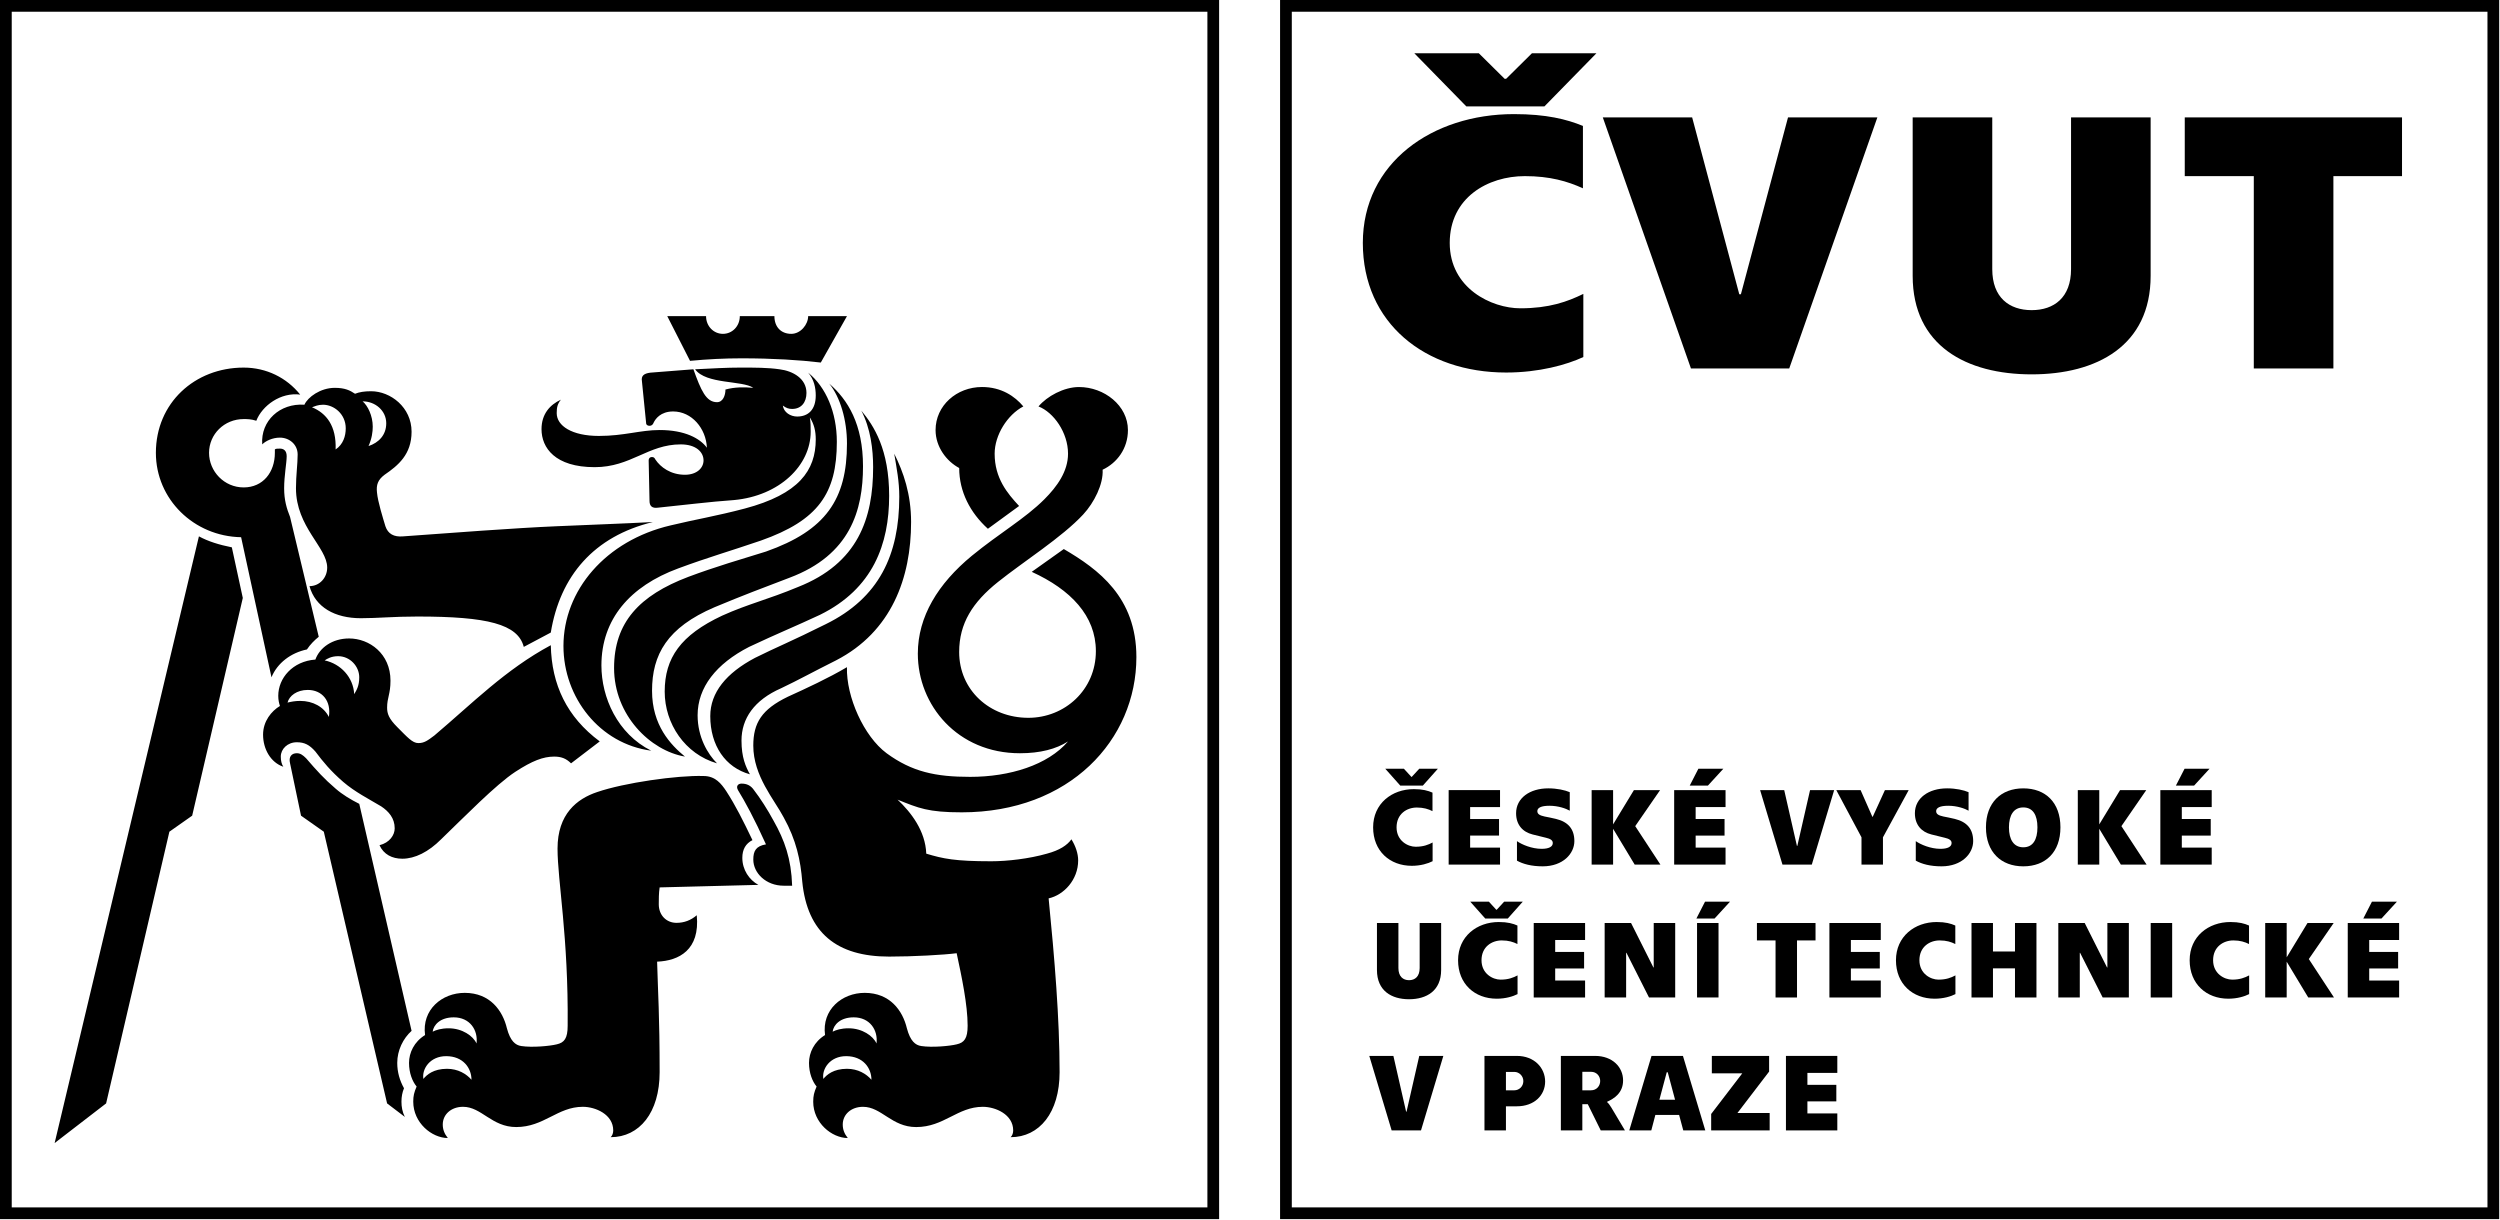 <?xml version="1.0" encoding="UTF-8" standalone="no"?> <svg xmlns="http://www.w3.org/2000/svg" xmlns:xlink="http://www.w3.org/1999/xlink" xmlns:serif="http://www.serif.com/" width="100%" height="100%" viewBox="0 0 1211 591" version="1.1" xml:space="preserve" style="fill-rule:evenodd;clip-rule:evenodd;stroke-linejoin:round;stroke-miterlimit:2;"><g><g><path d="M1210.61,590.542l-590.542,-0l-0,-590.542l590.542,0l-0,590.542Zm-584.863,-5.68l579.183,0l0,-579.179l-579.183,0l0,579.179Z" style="fill-rule:nonzero;"></path><path d="M1091.74,85.317l-0,93.171l38.558,-0l0,-93.171l33.242,-0l-0,-28.434l-105.242,0l0,28.434l33.442,-0Zm-126.688,-28.434l-38.554,0l0,76.717c0,33.975 26.163,47.742 57.633,47.742c31.484,-0 57.638,-13.771 57.638,-47.742l-0,-76.717l-38.554,0l-0,73.496c-0,13.771 -8.259,19.854 -19.084,19.854c-10.816,0 -19.079,-6.079 -19.079,-19.854l0,-73.496Zm-145.954,121.605l47.604,-0l42.688,-121.605l-43.279,0l-22.821,85.659l-0.784,-0l-22.825,-85.659l-43.279,0l42.696,121.605Zm-158.942,-60.8c0,38.804 30.092,62.766 69.434,62.766c15.937,0 29.312,-3.754 37.379,-7.508l-0,-30.583c-7.671,3.758 -16.529,6.979 -30.492,6.979c-13.962,-0 -34.225,-9.663 -34.225,-31.654c0,-21.996 18.492,-32.371 36.388,-32.371c12.2,-0 20.658,2.508 28.133,5.9l-0,-30.217c-7.871,-3.221 -17.704,-5.725 -33.442,-5.725c-39.533,0 -73.175,23.604 -73.175,62.413" style="fill-rule:nonzero;"></path></g><path d="M685.096,25.8l25.179,25.729l37.854,0l25.179,-25.729l-31.237,0l-12.496,12.363l-0.742,-0l-12.491,-12.363l-31.246,0Z" style="fill-rule:nonzero;"></path><g><path d="M590.542,590.542l-590.542,-0l0,-590.542l590.542,0l-0,590.542Zm-584.859,-5.68l579.18,0l-0.001,-579.179l-579.179,0l0,579.179Z" style="fill-rule:nonzero;"></path></g><g><path d="M96.358,259.813c4.5,2.454 9.809,4.091 15.942,5.316l5.313,24.525l-24.526,105.459l-11.037,7.766l-30.65,131.613l-24.938,19.208l69.896,-293.887Zm20.438,0.412c-22.892,-0.412 -41.288,-18.396 -41.288,-40.875c0,-24.117 18.809,-41.287 42.513,-41.287c11.037,-0 20.846,4.904 27.387,13.079c-9.4,-1.225 -18.391,5.316 -21.254,12.675c-2.45,-0.817 -4.5,-0.817 -6.133,-0.817c-9.4,0 -16.759,7.358 -16.759,16.35c0,8.992 7.359,16.758 16.759,16.758c9.4,0 15.125,-7.362 15.125,-16.758l-0,-1.637c0.412,-0.409 1.225,-0.409 2.45,-0.409c1.637,0 3.271,0.821 3.271,3.679c-0,3.271 -1.23,9.4 -1.23,15.534c0,5.725 1.23,9.808 2.867,13.896l13.896,58.041c-2.046,1.634 -4.088,3.675 -5.725,6.134c-7.771,1.637 -14.308,6.537 -17.171,13.487l-14.708,-67.85Zm85.429,38.421c-11.854,-0 -19.212,0.817 -27.387,0.817c-12.671,-0 -22.071,-5.317 -24.93,-15.534c4.909,0 8.584,-4.087 8.584,-8.991c-0,-9.809 -15.125,-19.617 -15.125,-38.425c-0,-6.134 0.816,-11.85 0.816,-16.35c0,-4.905 -4.083,-8.175 -8.583,-8.175c-3.675,-0 -6.946,1.637 -8.579,3.27c-0.821,-11.445 8.579,-20.029 20.433,-19.212c1.634,-3.679 7.767,-8.175 14.717,-8.175c4.904,-0 7.362,1.229 9.808,2.867c2.046,-0.817 4.5,-1.225 7.767,-1.225c9.404,-0 19.621,7.766 19.621,19.616c-0,11.038 -6.542,16.35 -13.08,20.846c-3.27,2.45 -4.087,4.904 -3.675,8.583c0.405,4.5 2.859,12.267 4.08,16.35c1.229,3.68 4.091,5.313 8.587,4.905c22.479,-1.638 54.775,-4.084 74.392,-4.905c18.392,-0.816 31.471,-1.225 46.596,-2.041c-28.613,6.946 -44.963,26.158 -49.463,53.546l-13.079,6.945c-2.858,-11.037 -17.575,-14.712 -51.5,-14.712Zm-18.392,110.775c4.905,-1.229 7.359,-4.908 7.359,-8.175c-0,-4.908 -2.863,-8.179 -6.538,-10.638c-6.133,-3.675 -12.675,-6.945 -18.391,-11.85c-6.134,-5.308 -9.809,-9.808 -13.492,-14.712c-2.863,-3.271 -5.317,-4.5 -8.992,-4.5c-4.5,-0 -7.766,3.267 -7.766,6.95c-0,2.046 0.412,3.679 1.225,4.908c-6.134,-2.046 -9.809,-8.591 -9.809,-15.537c0,-6.534 4.088,-11.442 8.175,-13.892c-0.408,-1.229 -0.816,-2.867 -0.816,-4.908c-0,-8.588 6.95,-16.763 17.983,-17.575c2.046,-5.725 8.171,-10.221 16.35,-10.221c9.808,-0 20.029,7.358 20.029,20.437c0,6.538 -1.637,8.171 -1.637,13.079c-0,2.867 0.816,5.309 4.908,9.405c4.904,4.908 7.354,7.762 10.217,7.762c2.862,0 4.495,-1.225 7.766,-3.679c18.392,-15.533 34.334,-31.879 56.4,-43.737c0.413,19.208 7.767,34.745 23.709,46.6l-13.9,10.625c-2.446,-2.45 -4.905,-3.267 -8.175,-3.267c-5.313,-0 -10.621,2.046 -18.801,7.358c-9.399,6.138 -24.933,22.075 -35.966,32.7c-6.133,6.138 -12.675,9.409 -18.809,9.409c-4.904,-0.005 -8.987,-2.055 -11.029,-6.542Zm-34.75,-75.217c-5.308,0 -8.987,2.867 -9.808,6.134c1.633,-0.413 3.679,-0.817 6.133,-0.817c6.134,-0 11.446,2.867 13.896,7.767c1.225,-7.771 -3.266,-13.084 -10.221,-13.084Zm38.425,200.283l-30.654,-131.612l-11.037,-7.767l-5.309,-25.346c-0.816,-3.266 0.817,-4.9 3.271,-4.9c1.634,0 2.863,0.817 4.5,2.45c5.309,6.138 8.584,9.809 14.304,14.713c3.271,2.867 7.359,5.312 11.446,7.362l25.342,109.955c-4.088,3.675 -6.946,9.4 -6.946,15.529c0,4.5 1.221,8.587 3.271,12.266c-0.821,2.038 -1.229,4.08 -1.229,6.534c-0,2.454 0.408,4.908 1.637,7.358l-8.596,-6.542Zm-20.029,-326.991c0,-6.946 -5.721,-11.446 -11.033,-11.446c-2.454,-0 -4.092,0.821 -5.317,1.229c6.95,2.863 11.859,8.992 11.446,20.433c3.683,-2.45 4.904,-6.537 4.904,-10.216Zm6.542,120.579c-0,-5.313 -4.496,-10.217 -10.221,-10.217c-3.271,0 -5.308,1.225 -6.537,2.042c7.766,1.637 13.9,8.175 14.308,16.35c1.225,-2.046 2.45,-4.088 2.45,-8.175Zm13.079,-123.029c0,-6.134 -5.312,-10.634 -11.446,-10.634c2.454,2.046 4.909,6.95 4.909,12.267c-0,2.45 -0.413,5.721 -2.046,9.4c4.904,-1.637 8.583,-5.317 8.583,-11.033Zm13.079,328.625c0,-2.863 0.413,-4.496 1.634,-7.359c-2.046,-2.45 -3.68,-6.537 -3.68,-11.445c0,-4.909 2.455,-10.213 7.767,-13.488c-1.637,-12.258 8.175,-20.437 19.213,-20.437c12.258,-0 18.391,8.591 20.433,17.171c1.637,6.137 4.092,8.175 6.95,8.583c5.317,0.821 13.896,-0 17.171,-0.813c3.675,-0.82 5.308,-2.866 5.308,-8.995c0.413,-42.917 -4.904,-70.305 -4.904,-85.834c-0,-16.758 9.404,-24.116 19.212,-27.387c13.084,-4.496 38.834,-8.175 51.505,-7.767c5.716,-0 8.583,3.683 11.029,7.362c4.5,6.946 8.175,14.305 12.675,23.7c-3.275,1.642 -4.909,4.5 -4.909,8.592c0,5.717 3.271,10.625 7.767,13.079l-47.829,1.225c-0.413,2.867 -0.413,5.725 -0.413,8.175c0,5.313 3.684,8.996 8.592,8.996c3.679,0 6.95,-1.229 9.808,-3.683c1.638,16.762 -8.587,22.071 -19.204,22.479c0.409,15.125 1.221,26.162 1.221,53.554c0,19.617 -9.808,31.471 -23.704,31.471c0.817,-0.813 1.225,-2.042 1.225,-3.267c-0,-7.766 -8.588,-11.445 -14.717,-11.445c-12.266,-0 -18.804,9.808 -32.291,9.808c-11.855,-0 -16.759,-9.808 -25.755,-9.808c-5.72,-0 -9.812,3.679 -9.812,8.583c-0,2.454 0.821,4.496 2.454,6.542c-7.754,-0.013 -16.746,-7.371 -16.746,-17.592Zm15.942,-22.071c-7.763,0 -11.85,6.129 -11.033,11.033c1.637,-2.037 4.908,-4.908 11.445,-4.908c5.317,0 9.4,2.458 11.859,5.313c-0.004,-5.717 -4.096,-11.438 -12.271,-11.438Zm3.679,-18.8c-6.537,0 -9.808,3.679 -10.221,6.946c1.634,-0.817 4.092,-1.638 7.767,-1.638c6.537,0 11.85,3.675 13.483,7.359c0.825,-6.538 -3.262,-12.667 -11.029,-12.667Zm53.138,-179.85c-0,-26.979 20.437,-51.096 51.912,-58.45c11.854,-2.862 22.071,-4.5 35.967,-8.175c26.162,-6.946 34.337,-18.392 34.337,-33.517c0,-4.087 -0.821,-7.358 -2.862,-10.629c0.404,2.454 0.404,4.5 0.404,6.946c-0,16.35 -15.121,31.067 -37.192,33.108c-11.858,0.817 -24.529,2.455 -36.787,3.68c-2.867,0.408 -4.088,-0.821 -4.088,-3.271l-0.412,-19.617c-0,-0.821 0.412,-1.637 1.637,-1.637c0.821,-0 1.229,0.404 1.638,1.225c2.454,3.679 7.362,7.358 14.308,7.358c5.721,-0 8.996,-3.271 8.996,-6.946c-0,-4.092 -3.688,-7.767 -11.038,-7.767c-15.941,0 -24.116,11.034 -41.695,11.034c-19.209,-0 -25.75,-9.4 -25.75,-18.396c-0,-7.358 4.087,-11.854 9.4,-14.304c-1.638,2.041 -2.042,3.675 -2.042,6.537c-0,6.129 7.358,11.038 20.433,11.038c12.267,-0 20.034,-2.863 29.429,-2.863c12.263,0 19.621,4.084 22.892,8.584c-0.412,-9.4 -7.358,-17.58 -16.35,-17.58c-6.133,0 -8.587,3.68 -9.4,5.317c-0.412,1.221 -1.229,1.633 -2.046,1.633c-0.816,0 -1.633,-0.412 -1.633,-1.22l-2.05,-20.442c-0.404,-2.45 0.821,-3.675 4.092,-4.083l20.845,-1.634c3.68,10.217 6.13,15.938 11.442,15.938c2.863,-0 4.088,-3.271 4.088,-6.129c4.5,-1.225 8.991,-1.225 13.483,-0.821c-5.308,-3.675 -22.888,-1.634 -28.2,-8.988c8.579,-0.412 15.121,-0.821 22.071,-0.821c6.95,0 13.083,0 18.804,0.821c6.537,0.813 13.079,4.496 13.079,11.446c0,4.496 -2.45,7.763 -6.946,7.763c-1.637,-0 -2.866,-0.413 -4.496,-1.634c0.409,3.267 3.675,5.317 6.946,5.317c5.313,-0 8.996,-3.271 8.996,-10.221c0,-3.683 -0.821,-7.762 -3.683,-11.033c8.591,6.946 13.896,19.208 13.896,33.512c-0,24.938 -8.988,38.017 -36.788,47.825c-14.304,4.909 -25.746,8.175 -40.05,13.492c-23.3,8.579 -37.2,24.521 -37.2,47c0,15.533 7.767,33.108 24.117,41.283c-24.929,-3.262 -42.504,-25.746 -42.504,-50.679Zm24.525,10.625c-0,-22.067 12.262,-35.15 35.97,-44.146c13.08,-4.904 25.755,-8.579 37.605,-12.254c29.025,-10.221 39.237,-25.346 39.237,-52.321c0,-11.446 -3.267,-22.483 -8.583,-29.021c8.987,7.767 16.35,19.617 16.35,40.054c-0,21.255 -6.134,42.921 -35.563,53.955c-13.9,5.316 -21.662,8.175 -36.375,14.304c-22.887,9.812 -30.25,22.892 -30.25,40.466c0,16.755 8.996,26.159 15.942,31.88c-16.758,-2.859 -34.333,-20.029 -34.333,-42.917Zm24.52,11.446c0,-16.35 7.767,-27.384 27.796,-36.784c12.671,-5.725 22.075,-7.766 36.788,-13.9c29.021,-11.445 36.379,-33.108 36.379,-58.041c-0,-8.588 -1.229,-18.804 -5.729,-27.388c6.137,7.359 13.491,18.8 13.491,41.284c0,23.3 -7.762,44.966 -33.52,57.633c-12.259,5.725 -20.438,8.992 -34.33,15.533c-15.941,8.179 -24.933,19.621 -24.933,33.104c0,10.638 4.908,18.813 9.4,23.3c-15.529,-4.487 -25.342,-19.204 -25.342,-34.741Zm37.2,-161.45c-8.175,-0 -16.35,0.412 -24.933,1.225l-11.033,-21.663l18.8,0c-0,4.904 3.679,8.584 8.175,8.584c4.496,-0 8.175,-3.68 8.175,-8.584l16.758,0c0,5.309 3.271,8.584 8.175,8.584c4.496,-0 8.175,-4.496 8.175,-8.584l18.804,0l-12.675,22.484c-10.216,-1.23 -23.3,-2.046 -38.421,-2.046Zm-15.125,173.304c0,-11.442 7.763,-20.846 21.663,-28.204c9.808,-4.904 17.983,-8.175 34.337,-16.354c25.746,-12.667 35.555,-33.509 35.555,-61.717c-0,-7.358 -1.225,-13.492 -2.455,-20.842c4.5,8.988 8.175,19.617 8.175,33.104c0,26.975 -9.4,53.134 -36.375,67.034c-11.441,5.721 -17.979,9.404 -26.566,13.483c-13.084,5.725 -19.209,14.713 -19.209,25.346c0,8.175 2.038,12.671 4.084,16.35c-11.85,-3.263 -19.209,-13.892 -19.209,-28.2Zm20.842,69.492c-0,-4.088 1.229,-6.542 6.137,-7.359c-5.725,-12.671 -10.22,-20.846 -13.487,-26.162c-1.225,-2.042 0,-3.267 1.637,-3.267c2.45,0 4.496,0.817 6.13,3.267c2.862,3.683 6.541,9.4 9.4,14.712c5.316,9.4 8.587,18.4 8.996,31.479l-4.088,0c-8.587,0 -14.725,-6.133 -14.725,-12.67Zm29.025,117.304c0,-2.863 0.408,-4.496 1.638,-7.359c-2.042,-2.45 -3.68,-6.537 -3.68,-11.445c0,-4.909 2.45,-10.213 7.767,-13.488c-1.642,-12.258 8.175,-20.437 19.204,-20.437c12.267,-0 18.396,8.591 20.442,17.17c1.633,6.138 4.083,8.175 6.946,8.584c5.312,0.821 13.896,-0 17.166,-0.813c3.684,-0.821 5.313,-2.866 5.313,-8.996c-0,-10.216 -2.863,-23.704 -5.313,-35.15c-6.133,0.813 -21.258,1.638 -32.7,1.638c-25.345,-0 -39.65,-11.446 -42.1,-36.379c-0.82,-10.217 -2.866,-20.034 -8.995,-31.063c-4.496,-8.587 -14.717,-20.033 -14.717,-34.746c-0,-11.033 4.087,-17.575 16.758,-23.7c8.992,-4.091 19.621,-8.995 28.613,-14.312c-0.409,14.312 8.175,33.521 19.212,41.696c12.254,8.987 23.7,11.441 40.463,11.441c19.208,0 37.604,-5.725 47.416,-17.166c-5.72,3.675 -13.491,5.725 -23.3,5.725c-30.245,-0 -49.458,-23.3 -49.458,-48.234c0,-17.983 9.808,-33.929 26.158,-47.412c13.484,-11.038 25.755,-17.983 35.155,-27.388c6.129,-6.129 11.445,-13.487 11.445,-22.066c0,-10.221 -6.95,-20.034 -14.304,-22.892c4.079,-4.904 12.254,-9.4 19.617,-9.4c12.258,0 23.704,8.992 23.704,20.846c0,8.987 -5.312,15.937 -12.258,19.208c0.408,6.95 -4.092,15.938 -9.404,21.667c-10.217,11.033 -29.021,22.887 -41.28,32.7c-12.266,9.808 -18.808,20.029 -18.808,33.925c0,18.392 14.717,31.879 33.521,31.879c17.571,0 32.7,-13.487 32.7,-32.292c-0,-17.162 -12.263,-29.837 -31.063,-38.416l15.53,-11.038c16.758,9.809 35.158,23.296 35.158,52.321c-0,40.054 -32.292,75.213 -84.613,75.213c-16.354,-0 -20.85,-2.046 -31.066,-6.138c6.537,6.138 13.483,15.125 13.896,26.154c8.175,2.463 13.9,3.688 31.475,3.688c7.77,-0 18.395,-1.225 26.979,-3.688c6.133,-1.633 9.808,-4.079 11.858,-6.946c2.042,3.271 3.267,6.946 3.267,10.221c-0,9.4 -6.95,16.754 -14.309,18.392c2.867,29.021 5.313,58.042 5.313,84.204c-0,19.617 -9.808,31.471 -23.704,31.471c0.816,-0.813 1.225,-2.042 1.225,-3.267c-0,-7.766 -8.584,-11.446 -14.717,-11.446c-12.254,0 -18.8,9.809 -32.283,9.809c-11.859,-0 -16.763,-9.808 -25.754,-9.808c-5.73,-0 -9.809,3.679 -9.809,8.583c0,2.454 0.809,4.496 2.446,6.542c-7.758,-0.013 -16.75,-7.371 -16.75,-17.592Zm15.942,-22.071c-7.767,0 -11.859,6.129 -11.038,11.033c1.642,-2.037 4.909,-4.908 11.446,-4.908c5.313,0 9.404,2.458 11.854,5.313c0,-5.717 -4.087,-11.438 -12.262,-11.438Zm3.675,-18.8c-6.534,0 -9.809,3.679 -10.213,6.946c1.634,-0.817 4.084,-1.638 7.763,-1.638c6.537,0 11.858,3.675 13.487,7.359c0.817,-6.538 -3.271,-12.667 -11.037,-12.667Zm51.096,-266.092c-6.13,-3.271 -11.446,-10.216 -11.446,-18.391c-0,-11.855 10.221,-20.846 22.483,-20.846c9.4,-0 15.942,4.496 20.029,9.4c-7.762,4.083 -13.896,13.896 -13.896,22.891c0,11.85 6.134,19.209 11.85,25.338l-15.12,11.037c-8.588,-7.77 -13.9,-17.987 -13.9,-29.429Z" style="fill-rule:nonzero;"></path></g><g><path d="M665.142,400.771c-0,-11.517 9.075,-18.517 19.733,-18.517c4.246,0 6.896,0.746 9.021,1.696l-0,8.967c-2.013,-1.009 -4.3,-1.75 -7.583,-1.75c-4.834,-0 -9.817,3.079 -9.817,9.604c-0,6.525 5.462,9.392 9.233,9.392c3.767,-0 6.159,-0.955 8.225,-2.067l0,9.071c-2.175,1.116 -5.783,2.229 -10.079,2.229c-10.617,-0.004 -18.733,-7.113 -18.733,-18.625Zm5.887,-28.388l9.021,0l3.604,3.925l0.217,0l3.608,-3.925l9.021,0l-7.275,8.167l-10.925,0l-7.271,-8.167Z" style="fill-rule:nonzero;"></path><path d="M701.729,382.725l24.888,0l-0,8.229l-14.484,0l0,5.784l14,-0l0,8.012l-14,0l0,5.833l14.484,0l-0,8.225l-24.888,0l0,-36.083Z" style="fill-rule:nonzero;"></path><path d="M734.817,416.9l-0,-9.45c2.337,1.65 7.162,3.721 11.937,3.721c3.504,-0 5.413,-1.009 5.413,-2.813c-0,-1.437 -1.321,-2.071 -3.288,-2.546c-2.337,-0.587 -3.771,-0.904 -6.479,-1.595c-4.875,-1.217 -8.008,-4.721 -8.008,-10.292c-0,-7.325 6.633,-12.046 15.596,-12.046c4.25,0 8.07,0.846 10.404,1.854l-0,8.963c-1.804,-1.009 -5.467,-2.388 -9.871,-2.388c-4.033,0 -5.833,1.013 -5.833,2.604c-0,1.375 1.058,2.071 3.5,2.6c1.804,0.371 3.129,0.588 5.516,1.167c5.892,1.433 8.917,4.879 8.917,10.767c-0,5.996 -5.467,12.204 -15.338,12.204c-5.404,0.004 -9.546,-1.113 -12.466,-2.75Z" style="fill-rule:nonzero;"></path><path d="M791.838,418.808l-10.455,-17.35l0,17.35l-10.395,0l-0,-36.079l10.395,0l0,16.604l10.084,-16.604l12.679,0l-12.046,17.454l12.204,18.625l-12.466,0Z" style="fill-rule:nonzero;"></path><path d="M810.967,382.725l24.887,0l0,8.229l-14.483,0l-0,5.784l14,-0l-0,8.012l-14,0l-0,5.833l14.483,0l0,8.225l-24.887,0l-0,-36.083Zm11.725,-10.342l12.095,0l-7.479,8.167l-8.804,0l4.188,-8.167Z" style="fill-rule:nonzero;"></path><path d="M852.596,382.725l11.675,0l6.154,27.004l0.212,0l6.159,-27.004l11.675,0l-10.829,36.079l-14.217,0l-10.829,-36.079Z" style="fill-rule:nonzero;"></path><path d="M901.708,405.596l-12.208,-22.867l11.775,0l5.679,12.896l0.213,0l5.891,-12.896l11.513,0l-12.467,22.867l0,13.212l-10.396,0l0,-13.212Z" style="fill-rule:nonzero;"></path><path d="M928.004,416.9l0,-9.45c2.338,1.65 7.167,3.721 11.938,3.721c3.504,-0 5.412,-1.009 5.412,-2.813c0,-1.437 -1.325,-2.071 -3.291,-2.546c-2.334,-0.587 -3.763,-0.904 -6.475,-1.595c-4.88,-1.217 -8.013,-4.721 -8.013,-10.292c0,-7.325 6.638,-12.046 15.6,-12.046c4.25,0 8.067,0.846 10.4,1.854l0,8.963c-1.808,-1.009 -5.462,-2.388 -9.867,-2.388c-4.033,0 -5.833,1.013 -5.833,2.604c0,1.375 1.058,2.071 3.5,2.6c1.804,0.371 3.133,0.588 5.517,1.167c5.887,1.433 8.916,4.879 8.916,10.767c0,5.996 -5.466,12.204 -15.333,12.204c-5.417,0.004 -9.55,-1.113 -12.471,-2.75Z" style="fill-rule:nonzero;"></path><path d="M961.996,400.771c-0,-12.05 7.375,-18.888 18.092,-18.888c10.77,0 17.987,6.842 17.987,18.888c0,12.046 -7.217,18.883 -17.987,18.883c-10.721,0 -18.092,-6.841 -18.092,-18.883Zm24.937,-0c0,-5.946 -2.175,-9.654 -6.85,-9.654c-4.612,-0 -6.95,3.712 -6.95,9.654c0,5.942 2.338,9.658 6.95,9.658c4.675,0 6.85,-3.716 6.85,-9.658Z" style="fill-rule:nonzero;"></path><path d="M1027.34,418.808l-10.454,-17.35l-0,17.35l-10.4,0l-0,-36.079l10.399,0l0,16.604l10.08,-16.604l12.683,0l-12.042,17.454l12.2,18.625l-12.466,0Z" style="fill-rule:nonzero;"></path><path d="M1046.47,382.725l24.883,0l-0,8.229l-14.483,0l-0,5.784l14.008,-0l-0,8.012l-14.008,0l-0,5.833l14.483,0l0,8.225l-24.883,0l-0,-36.083Zm11.729,-10.342l12.096,0l-7.479,8.167l-8.813,0l4.196,-8.167Z" style="fill-rule:nonzero;"></path></g><g><path d="M666.996,469.875l-0,-22.771l10.396,0l-0,21.813c-0,4.079 2.229,5.887 5.146,5.887c2.92,0 5.145,-1.808 5.145,-5.887l0,-21.813l10.405,0l-0,22.771c-0,10.079 -7.059,14.158 -15.55,14.158c-8.488,0 -15.542,-4.083 -15.542,-14.158Z" style="fill-rule:nonzero;"></path></g><g><path d="M706.292,465.146c-0,-11.508 9.075,-18.517 19.733,-18.517c4.25,0 6.896,0.746 9.021,1.7l-0,8.963c-2.017,-1.005 -4.296,-1.75 -7.588,-1.75c-4.829,-0 -9.812,3.079 -9.812,9.604c-0,6.525 5.467,9.392 9.229,9.392c3.767,-0 6.158,-0.955 8.229,-2.063l0,9.071c-2.175,1.112 -5.783,2.225 -10.083,2.225c-10.613,-0.004 -18.729,-7.113 -18.729,-18.625Zm5.887,-28.388l9.025,0l3.596,3.925l0.217,0l3.612,-3.925l9.017,0l-7.271,8.171l-10.929,0l-7.267,-8.171Z" style="fill-rule:nonzero;"></path></g><g><path d="M742.933,447.104l24.884,0l-0,8.229l-14.484,0l0,5.784l14.005,-0l-0,8.012l-14.005,0l0,5.838l14.484,-0l-0,8.221l-24.884,-0l0,-36.084Z" style="fill-rule:nonzero;"></path><path d="M777.292,447.104l12.791,0l10.825,21.546l0.154,0l0,-21.546l10.405,0l-0,36.079l-12.684,0l-10.933,-21.641l-0.154,-0l-0,21.641l-10.404,0l-0,-36.079Z" style="fill-rule:nonzero;"></path><path d="M825.925,436.758l12.1,0l-7.483,8.171l-8.809,0l4.192,-8.171Zm-3.875,10.346l10.404,0l0,36.079l-10.404,0l-0,-36.079Z" style="fill-rule:nonzero;"></path><path d="M860.075,455.542l-9.021,-0l0,-8.438l28.388,0l-0,8.438l-8.971,-0l-0,27.641l-10.396,0l-0,-27.641Z" style="fill-rule:nonzero;"></path><path d="M886.163,447.104l24.887,0l0,8.229l-14.483,0l-0,5.784l14,-0l-0,8.012l-14,0l-0,5.838l14.483,-0l0,8.221l-24.887,-0l-0,-36.084Z" style="fill-rule:nonzero;"></path><path d="M918.404,465.146c0,-11.508 9.071,-18.517 19.734,-18.517c4.245,0 6.895,0.746 9.016,1.7l0,8.963c-2.012,-1.005 -4.292,-1.75 -7.583,-1.75c-4.825,-0 -9.809,3.079 -9.809,9.604c0,6.525 5.459,9.392 9.23,9.392c3.766,-0 6.154,-0.955 8.22,-2.063l0,9.071c-2.17,1.112 -5.779,2.225 -10.079,2.225c-10.616,-0.004 -18.729,-7.113 -18.729,-18.625Z" style="fill-rule:nonzero;"></path><path d="M965.392,447.104l-0,13.8l10.666,0l0,-13.8l10.4,0l0,36.079l-10.4,0l0,-14.112l-10.666,-0l-0,14.112l-10.396,0l-0,-36.079l10.396,0Z" style="fill-rule:nonzero;"></path><path d="M997.042,447.104l12.787,0l10.829,21.546l0.154,0l0,-21.546l10.405,0l-0,36.079l-12.684,0l-10.933,-21.641l-0.154,-0l-0,21.641l-10.404,0l-0,-36.079Z" style="fill-rule:nonzero;"></path><rect x="1041.8" y="447.104" width="10.396" height="36.079" style="fill-rule:nonzero;"></rect><path d="M1060.67,465.146c0,-11.508 9.075,-18.517 19.733,-18.517c4.25,0 6.9,0.746 9.021,1.7l0,8.963c-2.012,-1.005 -4.291,-1.75 -7.583,-1.75c-4.829,-0 -9.813,3.079 -9.813,9.604c0,6.525 5.467,9.392 9.23,9.392c3.766,-0 6.158,-0.955 8.229,-2.063l-0,9.071c-2.175,1.112 -5.784,2.225 -10.084,2.225c-10.608,-0.004 -18.733,-7.113 -18.733,-18.625Z" style="fill-rule:nonzero;"></path><path d="M1118.12,483.183l-10.45,-17.341l-0,17.341l-10.404,0l-0,-36.079l10.404,0l-0,16.613l10.079,-16.613l12.679,0l-12.042,17.459l12.2,18.62l-12.466,0Z" style="fill-rule:nonzero;"></path><path d="M1137.25,447.104l24.888,0l-0,8.229l-14.488,0l0,5.784l14.004,-0l0,8.012l-14.004,0l0,5.838l14.488,-0l-0,8.221l-24.888,-0l0,-36.084Zm11.725,-10.346l12.1,0l-7.483,8.171l-8.809,0l4.192,-8.171Z" style="fill-rule:nonzero;"></path></g><g><path d="M663.283,511.483l11.675,0l6.159,27.009l0.212,-0l6.159,-27.009l11.666,0l-10.821,36.084l-14.221,-0l-10.829,-36.084Z" style="fill-rule:nonzero;"></path></g><g><path d="M719.071,511.483l15.708,0c8.429,0 13.684,5.788 13.684,12.417c-0,6.629 -5.255,11.992 -13.684,11.992l-5.304,-0l0,11.675l-10.4,-0l0,-36.084l-0.004,0Zm14.483,16.663c2.284,-0 4.354,-1.854 4.354,-4.454c0,-2.546 -2.071,-4.459 -4.354,-4.459l-4.079,0l0,8.917l4.079,0l0,-0.004Z" style="fill-rule:nonzero;"></path><path d="M756.083,511.483l16.559,0c8.433,0 13.583,5.413 13.583,11.888c0,6.158 -4.512,8.862 -7.696,10.296l-0.054,0.212c0.475,0.317 1.321,1.379 2.013,2.55l6.637,11.142l-11.725,-0l-6.267,-12.684l-2.65,0l0,12.684l-10.4,-0l0,-36.088Zm14.592,16.663c2.813,-0 4.458,-2.229 4.458,-4.508c0,-2.288 -1.65,-4.459 -4.458,-4.459l-4.192,0l0,8.967l4.192,-0Z" style="fill-rule:nonzero;"></path><path d="M813.367,540.083l-11.513,0l-1.966,7.484l-10.663,-0l10.767,-36.084l15.225,0l10.825,36.084l-10.667,-0l-2.008,-7.484Zm-1.963,-7.37l-3.558,-13.321l-0.475,-0l-3.559,13.321l7.592,-0Z" style="fill-rule:nonzero;"></path><path d="M828.896,539.604l15.067,-19.683l-14.75,-0l-0,-8.438l27.745,0l0,7.588l-15.333,20.05l15.6,-0l0,8.442l-28.333,-0l-0,-7.959l0.004,0Z" style="fill-rule:nonzero;"></path><path d="M865.113,511.483l24.883,0l-0,8.229l-14.488,0l0,5.784l14.009,-0l-0,8.012l-14.009,0l0,5.838l14.488,-0l-0,8.225l-24.884,-0l0,-36.088Z" style="fill-rule:nonzero;"></path></g></g></svg> 